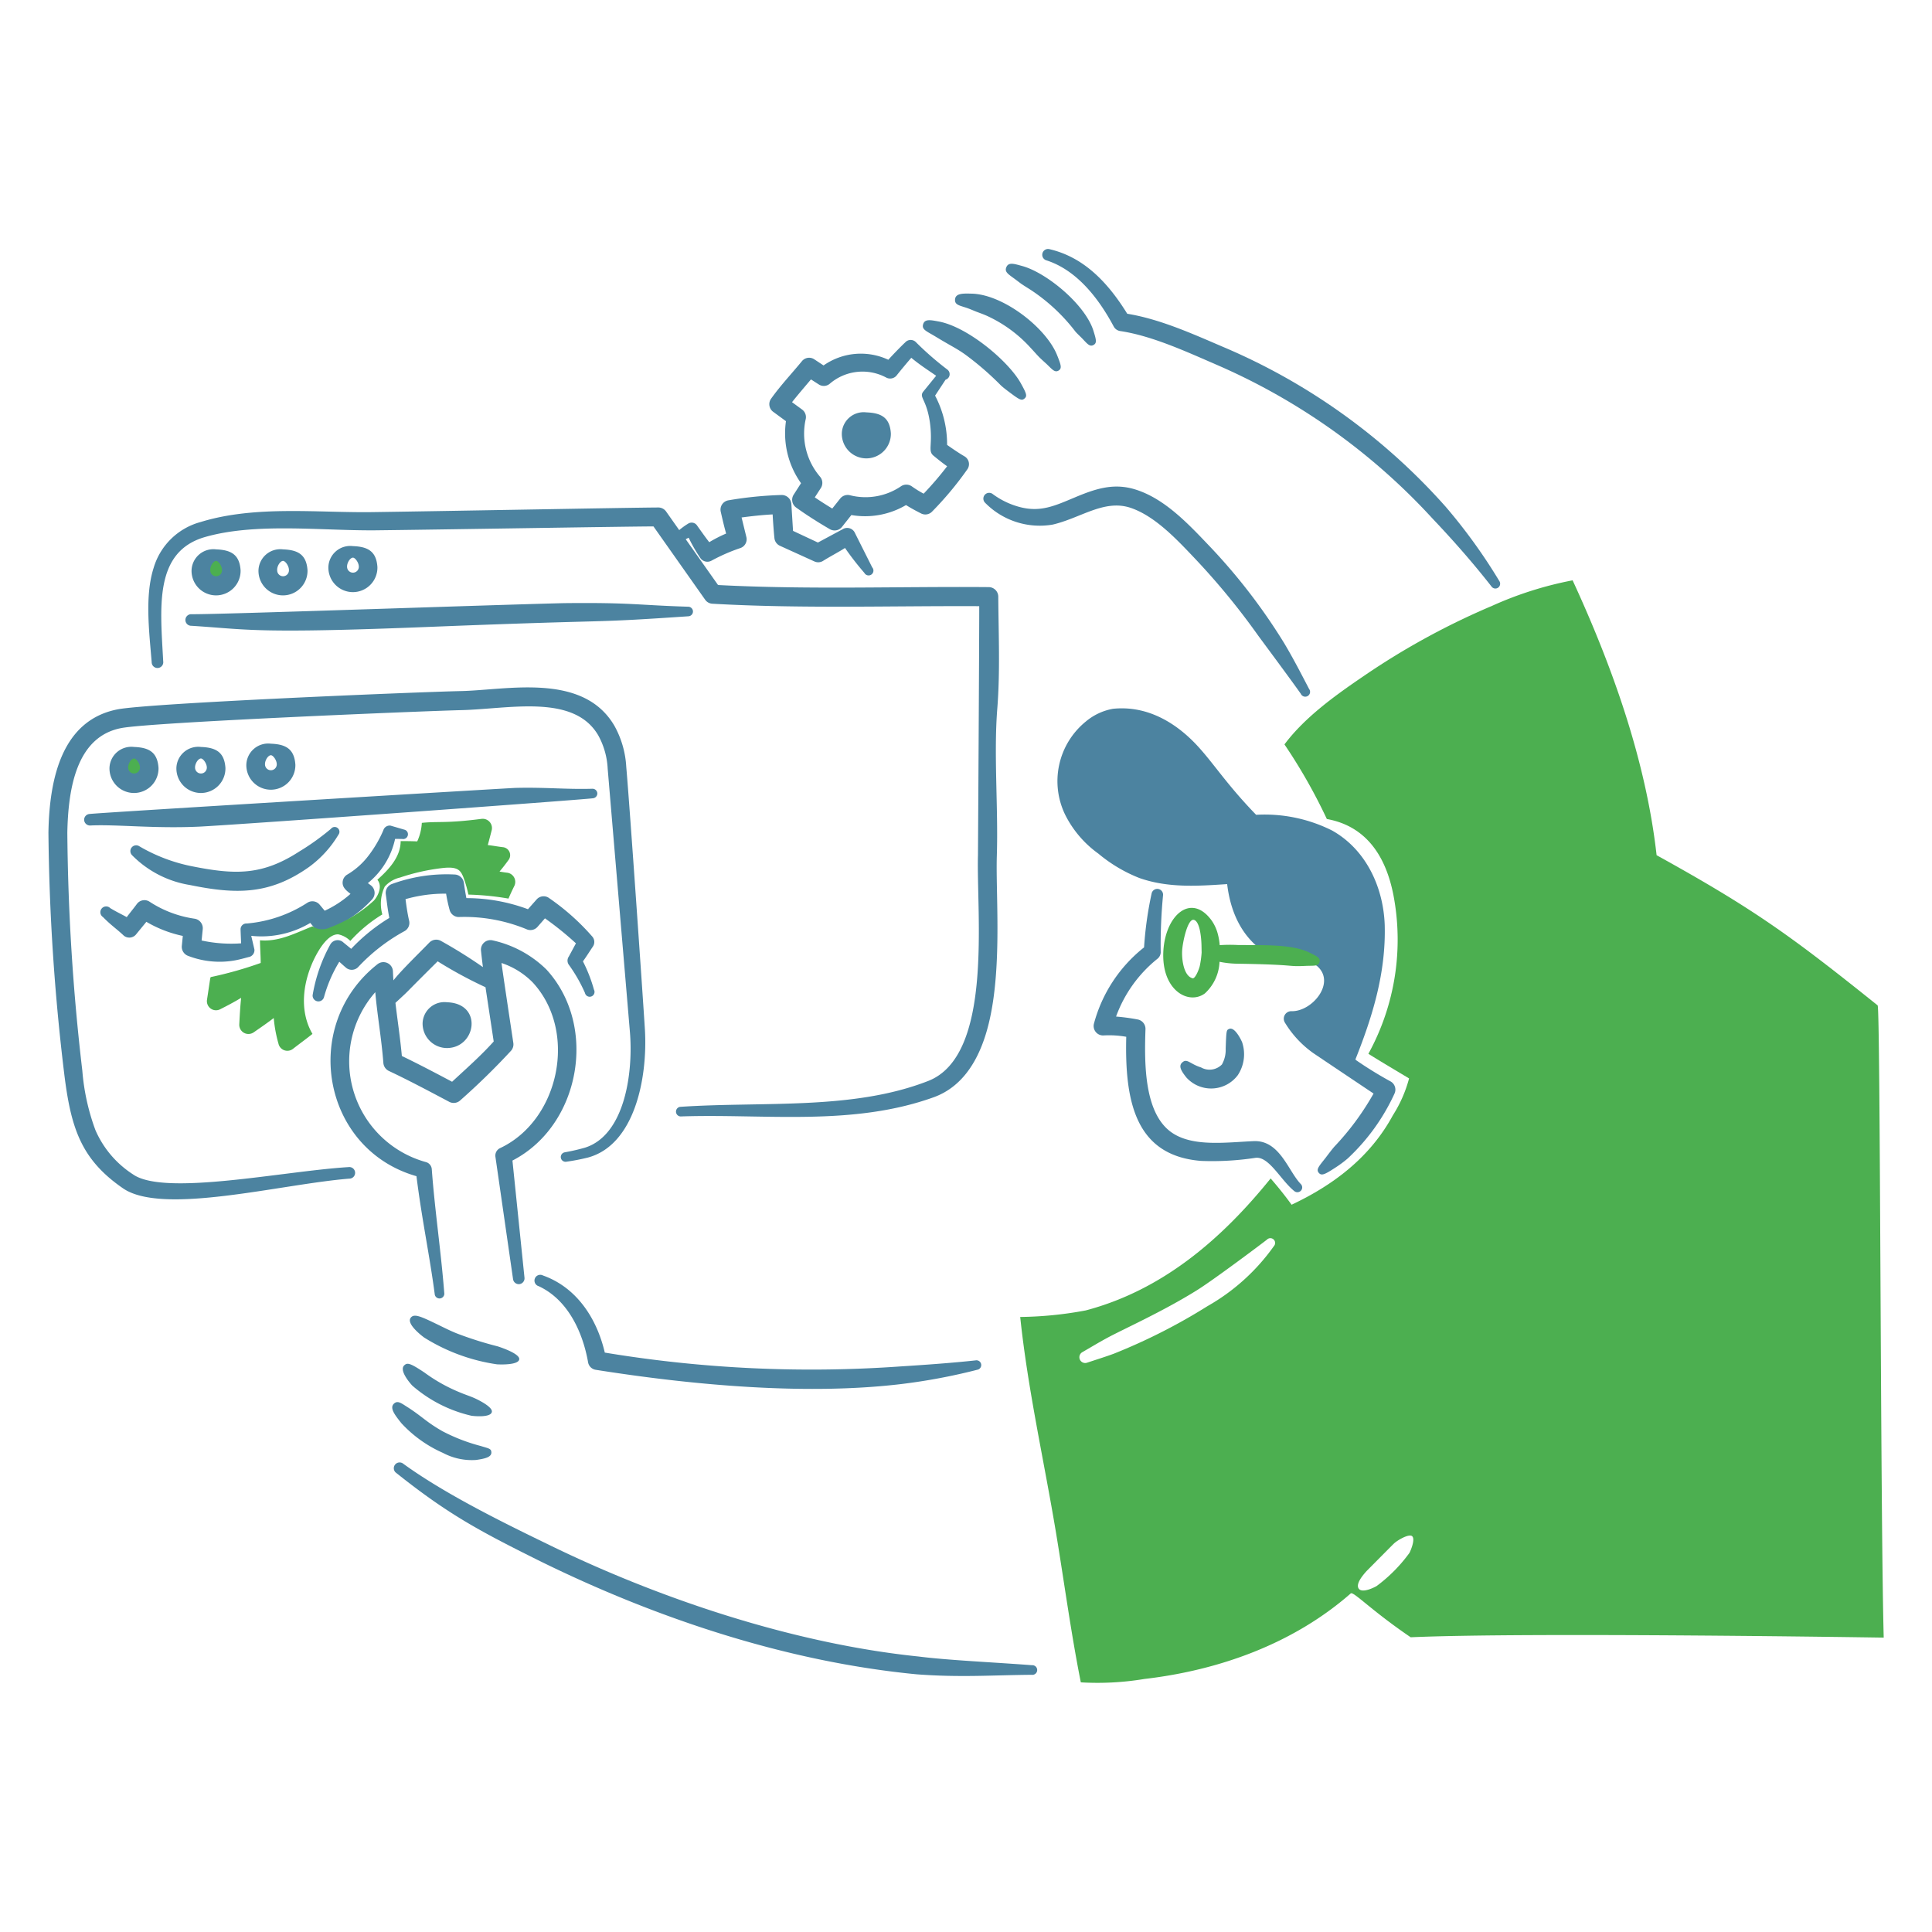 <svg viewBox="0 0 200 200" xmlns="http://www.w3.org/2000/svg" id="Change-Setting-2--Streamline-Brooklyn"><desc>Change Setting 2 Streamline Illustration: https://streamlinehq.com</desc><path d="M118.433 98.072a37.631 37.631 0 0 1 0.789 -5.611 0.6 0.6 0 0 1 1.175 0.227 53.785 53.785 0 0 0 -0.24 5.919 0.9 0.9 0 0 1 -0.361 0.663 13.637 13.637 0 0 0 -4.262 5.964 20.3 20.3 0 0 1 2.231 0.3 0.99 0.99 0 0 1 0.815 1c-0.123 3.6 -0.155 8.909 2.882 10.814 2.177 1.372 5.478 0.908 8.368 0.779 2.662 -0.068 3.521 3.084 4.814 4.431a0.494 0.494 0 0 1 0.027 0.7 0.5 0.5 0 0 1 -0.7 0.032c-1.394 -1.127 -2.615 -3.621 -4.012 -3.43a29.685 29.685 0 0 1 -5.616 0.317c-6.765 -0.534 -7.924 -6.07 -7.754 -12.849a10.178 10.178 0 0 0 -2.316 -0.142 0.976 0.976 0 0 1 -1.024 -1.234 15 15 0 0 1 5.184 -7.88Z" fill="#4c83a0" stroke-width="1"></path><path d="M128.578 107.876c-0.205 -0.464 -0.809 -1.581 -1.331 -1.367 -0.283 0.123 -0.3 0.1 -0.365 2.053a3.094 3.094 0 0 1 -0.388 1.63 1.788 1.788 0 0 1 -2.164 0.307c-1.163 -0.365 -1.445 -0.968 -1.942 -0.517 -0.43 0.375 -0.088 0.906 0.414 1.546a3.45 3.45 0 0 0 5.331 -0.223 3.92 3.92 0 0 0 0.445 -3.429Z" fill="#4c83a0" stroke-width="1"></path><path d="M143.9 111.921a39.778 39.778 0 0 1 -3.5 -2.16 0.642 0.642 0 0 0 -0.091 -0.082c1.82 -4.567 3.166 -9.02 3.037 -13.917 -0.139 -3.962 -1.962 -7.837 -5.451 -9.789a15.581 15.581 0 0 0 -7.861 -1.625c-3.082 -3.174 -4.448 -5.414 -6.2 -7.273 -2.316 -2.446 -5.261 -4.052 -8.627 -3.7a6.013 6.013 0 0 0 -2.8 1.314 7.955 7.955 0 0 0 -2.107 9.721 11.014 11.014 0 0 0 3.4 3.955 15.428 15.428 0 0 0 4.258 2.53c2.956 1.035 5.985 0.835 9.076 0.627 0.461 3.847 2.3 6.772 5.945 8.092 1.319 0.49 2.812 -0.133 3.407 0.428 1.9 1.714 -0.553 4.686 -2.685 4.636a0.776 0.776 0 0 0 -0.7 1.163 10.592 10.592 0 0 0 2.93 3.162c0.1 0.074 6.158 4.135 6.26 4.2a27.816 27.816 0 0 1 -4.061 5.5c-0.334 0.392 -0.628 0.792 -0.935 1.193 -0.685 0.867 -0.972 1.167 -0.669 1.523 0.27 0.3 0.554 0.209 1.657 -0.512a11.686 11.686 0 0 0 1.327 -0.979 21.239 21.239 0 0 0 4.855 -6.734 0.974 0.974 0 0 0 -0.465 -1.273Z" fill="#4c83a0" stroke-width="1"></path><path d="M101.961 52.028a7.926 7.926 0 0 0 7 2.28c2.891 -0.666 5.319 -2.642 8.056 -1.745 2.541 0.847 4.811 3.283 6.68 5.255a73.58 73.58 0 0 1 6.525 7.945c0.418 0.574 3.384 4.56 4.44 6.061a0.5 0.5 0 1 0 0.85 -0.512c-0.859 -1.648 -1.679 -3.242 -2.6 -4.774a60.515 60.515 0 0 0 -7.785 -10.087c-2.143 -2.248 -4.534 -4.789 -7.5 -5.75 -2.252 -0.735 -4.12 -0.147 -6.3 0.766 -2.122 0.89 -3.593 1.586 -5.75 1.024a8.208 8.208 0 0 1 -2.85 -1.376 0.6 0.6 0 0 0 -0.766 0.913Z" fill="#4c83a0" stroke-width="1"></path><path d="M109.417 36.734c-1.152 -2.838 -5.621 -6.3 -8.889 -6.337 -0.832 -0.022 -1.6 -0.04 -1.661 0.583s0.525 0.641 1.38 0.954c0.276 0.1 0.535 0.218 0.806 0.325 0.374 0.142 0.748 0.271 1.114 0.436a13.907 13.907 0 0 1 4.542 3.336c0.285 0.3 0.553 0.614 0.838 0.908 0.262 0.268 0.534 0.5 0.8 0.748 0.58 0.553 0.842 0.912 1.238 0.673 0.37 -0.229 0.25 -0.586 -0.168 -1.626Z" fill="#4c83a0" stroke-width="1"></path><path d="M113.168 34.166c-0.9 -2.7 -4.835 -5.933 -7.331 -6.623 -0.815 -0.222 -1.423 -0.44 -1.656 0.107 -0.229 0.519 0.216 0.742 0.966 1.3 0.223 0.165 0.432 0.334 0.659 0.49 0.316 0.21 0.633 0.4 0.949 0.606a18.918 18.918 0 0 1 4.582 4.293c0.223 0.25 0.459 0.459 0.695 0.7 0.523 0.55 0.774 0.885 1.163 0.677s0.278 -0.577 -0.027 -1.55Z" fill="#4c83a0" stroke-width="1"></path><path d="M116.692 32.479c3.387 0.549 6.787 2.089 9.922 3.433a64.292 64.292 0 0 1 23.038 16.541 57.106 57.106 0 0 1 5.554 7.691 0.5 0.5 0 0 1 -0.121 0.69 0.492 0.492 0 0 1 -0.69 -0.125c-2 -2.557 -4.061 -4.877 -6.1 -7.027a65.772 65.772 0 0 0 -22.455 -15.966c-3.042 -1.318 -6.607 -2.959 -9.86 -3.443a0.918 0.918 0 0 1 -0.685 -0.467c-1.559 -2.924 -3.837 -5.867 -7.01 -6.868a0.6 0.6 0 0 1 0.316 -1.153c3.626 0.824 6.13 3.52 8.091 6.694Z" fill="#4c83a0" stroke-width="1"></path><path d="M62.608 140.02a130.794 130.794 0 0 0 30.573 1.434c2.413 -0.152 5.4 -0.362 7.816 -0.628a0.493 0.493 0 1 1 0.174 0.971 61.28 61.28 0 0 1 -7.825 1.474c-9.968 1.2 -21.751 0.1 -31.678 -1.47a0.95 0.95 0 0 1 -0.788 -0.766c-0.565 -3.21 -2.135 -6.512 -5.117 -7.891a0.6 0.6 0 1 1 0.45 -1.105c3.401 1.206 5.541 4.326 6.395 7.981Z" fill="#4c83a0" stroke-width="1"></path><path d="M40.947 152.419c5.42 4.331 8.676 6.062 14.777 9.1 12.124 5.986 25.679 10.51 39.191 11.807 4.533 0.341 7.87 0.079 11.882 0.049a0.5 0.5 0 1 0 0.031 -0.993c-3.877 -0.3 -8.675 -0.51 -11.731 -0.9 -12.937 -1.329 -26.897 -5.982 -38.523 -11.688 -5.095 -2.467 -10.776 -5.314 -14.892 -8.314a0.6 0.6 0 0 0 -0.735 0.939Z" fill="#4c83a0" stroke-width="1"></path><path d="M49.763 149.688a18.728 18.728 0 0 1 -3.955 -1.527c-1.656 -0.944 -2.038 -1.463 -3.509 -2.423 -0.756 -0.471 -1.121 -0.808 -1.523 -0.428 -0.473 0.455 0.123 1.194 0.77 2.013a12.983 12.983 0 0 0 4.311 3.082 6.367 6.367 0 0 0 3.434 0.73c0.865 -0.129 1.6 -0.274 1.576 -0.792 -0.02 -0.391 -0.253 -0.39 -1.104 -0.655Z" fill="#4c83a0" stroke-width="1"></path><path d="M49.087 144.72c-0.459 -0.2 -0.935 -0.352 -1.4 -0.547a17.136 17.136 0 0 1 -3.75 -2.089c-1.476 -0.985 -1.771 -1.045 -2.084 -0.748 -0.545 0.493 0.49 1.738 0.832 2.106a14.145 14.145 0 0 0 6.128 3.118c0.365 0.051 1.965 0.187 2.1 -0.384 0.139 -0.549 -1.593 -1.354 -1.826 -1.456Z" fill="#4c83a0" stroke-width="1"></path><path d="M51.5 139.369a37.4 37.4 0 0 1 -4.262 -1.354c-0.78 -0.316 -1.523 -0.708 -2.294 -1.073 -1.511 -0.728 -2.118 -0.959 -2.436 -0.516 -0.447 0.624 1.115 1.826 1.407 2.039a19.43 19.43 0 0 0 7.536 2.77c0.375 0.023 2.214 0.081 2.3 -0.516s-2.029 -1.283 -2.251 -1.35Z" fill="#4c83a0" stroke-width="1"></path><path d="M105.688 39.7c-1.225 -2.241 -5.391 -5.776 -8.412 -6.4 -0.892 -0.164 -1.523 -0.318 -1.706 0.24s0.293 0.719 1.189 1.252c1.766 1.073 2.206 1.235 3.148 1.9a30.7 30.7 0 0 1 3.693 3.193c0.213 0.2 0.436 0.37 0.668 0.548 1.237 0.932 1.472 1.1 1.79 0.82 0.295 -0.253 0.21 -0.507 -0.37 -1.553Z" fill="#4c83a0" stroke-width="1"></path><path d="M194.372 104.076c-9 -7.215 -12.8 -9.972 -22.882 -15.547 -1.1 -9.8 -4.587 -19.547 -8.693 -28.454a37.221 37.221 0 0 0 -8.324 2.636 76.118 76.118 0 0 0 -13.379 7.326c-2.863 1.947 -6.034 4.222 -8.127 7.024a56.835 56.835 0 0 1 4.387 7.722c4.133 0.748 6.128 3.919 6.9 7.914a24.535 24.535 0 0 1 -2.6 16.393c1.39 0.869 2.806 1.7 4.213 2.548a13.565 13.565 0 0 1 -1.674 3.812c-2.347 4.338 -6.124 7.206 -10.488 9.263 -0.677 -0.935 -1.412 -1.852 -2.169 -2.721 -5.055 6.266 -11.187 11.561 -19.146 13.663a38.876 38.876 0 0 1 -6.778 0.677c0.784 7.487 2.467 14.884 3.7 22.3 0.859 5.171 1.55 10.381 2.574 15.525a29.665 29.665 0 0 0 6.591 -0.352c7.745 -0.9 15.423 -3.656 21.35 -8.853 0.277 -0.241 2.085 1.737 6.208 4.538 12.052 -0.543 48.967 0.036 48.967 0.036 -0.349 -12.832 -0.34 -65.219 -0.63 -65.45Zm-62.506 24.932a21.314 21.314 0 0 1 -6.876 6.209 60.114 60.114 0 0 1 -9.717 4.929c-0.9 0.33 -1.813 0.611 -2.735 0.918a0.6 0.6 0 0 1 -0.49 -1.091c0.842 -0.486 1.652 -0.975 2.494 -1.434 1.61 -0.885 5.815 -2.752 9.393 -4.993 1.732 -1.082 6.687 -4.8 7.214 -5.215a0.493 0.493 0 1 1 0.717 0.677Zm14.04 31.746a15.845 15.845 0 0 1 -3.394 3.429c-0.212 0.13 -1.468 0.774 -1.848 0.285 -0.359 -0.49 0.4 -1.383 0.806 -1.835 0.1 -0.1 2.715 -2.74 2.815 -2.832 0.39 -0.377 1.57 -1.042 1.888 -0.784 0.382 0.31 -0.173 1.568 -0.267 1.737Z" fill="#4caf50" stroke-width="1"></path><path d="M56.566 100.364a11.441 11.441 0 0 0 -5.544 -3.011 0.986 0.986 0 0 0 -1.23 1.052q0.09 0.855 0.2 1.71a50.664 50.664 0 0 0 -4.323 -2.7 1 1 0 0 0 -1.22 0.155c-1.027 1.064 -2.919 2.888 -3.722 3.918q-0.033 -0.47 -0.051 -0.941a0.987 0.987 0 0 0 -1.59 -0.74c-8.039 6.325 -5.733 19.168 4.026 21.952 0.569 4.55 1.35 8.1 1.9 12.278a0.5 0.5 0 0 0 0.985 -0.107c-0.333 -4.3 -0.995 -8.727 -1.3 -12.91a0.823 0.823 0 0 0 -0.623 -0.726 10.823 10.823 0 0 1 -5.224 -17.583c0.185 2.223 0.637 4.754 0.837 7.33a1 1 0 0 0 0.561 0.82c2.068 0.973 4.257 2.141 6.257 3.2a0.994 0.994 0 0 0 1.145 -0.156 72.313 72.313 0 0 0 5.259 -5.139 1 1 0 0 0 0.232 -0.793c-0.294 -1.959 -1.127 -7.486 -1.225 -8.283a8.144 8.144 0 0 1 3.22 2c4.7 5.061 2.786 14.263 -3.358 17.159a0.856 0.856 0 0 0 -0.494 0.886l1.826 12.675a0.6 0.6 0 0 0 0.668 0.521 0.605 0.605 0 0 0 0.516 -0.672l-1.246 -12.118c7.021 -3.613 8.894 -13.923 3.518 -19.777ZM46.8 111.983c-1.566 -0.833 -3.528 -1.865 -5.2 -2.667 -0.167 -1.838 -0.45 -3.669 -0.664 -5.5 1.935 -1.8 0.053 -0.016 4.37 -4.3a44.806 44.806 0 0 0 4.952 2.681c0.009 0.062 0.578 3.809 0.85 5.617 -1.308 1.456 -2.708 2.686 -4.308 4.169Z" fill="#4c83a0" stroke-width="1"></path><path d="M46.285 103.755a2.26 2.26 0 0 0 -2.538 2.173 2.533 2.533 0 0 0 2.538 2.566c3.015 -0.038 3.726 -4.615 0 -4.739Z" fill="#4c83a0" stroke-width="1"></path><path d="M40.3 95.024c-0.2 -1.086 -0.21 -1.355 -0.365 -2.463a0.983 0.983 0 0 1 0.592 -1.033 16.433 16.433 0 0 1 6.525 -1 1 1 0 0 1 0.966 0.855c0.154 1.068 0.28 1.691 0.263 1.59a18.2 18.2 0 0 1 6.373 1.149l0.9 -1.015a0.964 0.964 0 0 1 1.319 -0.116 23.908 23.908 0 0 1 4.449 3.973 0.851 0.851 0 0 1 0.075 0.993c-0.334 0.488 -0.664 1.028 -1.051 1.563a15.609 15.609 0 0 1 1.141 2.93 0.5 0.5 0 1 1 -0.931 0.339 15.864 15.864 0 0 0 -1.693 -2.948 0.741 0.741 0 0 1 0.023 -0.824l0.735 -1.363a32.382 32.382 0 0 0 -3.207 -2.588l-0.775 0.887a0.973 0.973 0 0 1 -1.153 0.231 16.884 16.884 0 0 0 -7.006 -1.254 0.985 0.985 0 0 1 -0.931 -0.717 15.957 15.957 0 0 1 -0.369 -1.7 14.752 14.752 0 0 0 -4.2 0.566c0.084 0.675 0.213 1.554 0.37 2.222a0.976 0.976 0 0 1 -0.512 1.109 19.046 19.046 0 0 0 -4.779 3.719 0.922 0.922 0 0 1 -1.234 0.053c-0.236 -0.2 -0.472 -0.414 -0.7 -0.623a14.227 14.227 0 0 0 -1.586 3.669 0.6 0.6 0 0 1 -1.175 -0.214 16.435 16.435 0 0 1 1.834 -5.25 0.865 0.865 0 0 1 1.35 -0.2l0.806 0.659a19 19 0 0 1 3.946 -3.199Z" fill="#4c83a0" stroke-width="1"></path><path d="M91.957 37.242c0.5 -0.549 1.2 -1.278 1.768 -1.817a0.758 0.758 0 0 1 1.095 0 31.912 31.912 0 0 0 3.256 2.837 0.6 0.6 0 0 1 -0.192 1.047L96.8 40.956a10.824 10.824 0 0 1 1.243 5.1c0.552 0.391 1.214 0.844 1.826 1.2a0.932 0.932 0 0 1 0.258 1.345 34.287 34.287 0 0 1 -3.661 4.382 0.964 0.964 0 0 1 -1.113 0.17c-0.94 -0.475 -1.366 -0.749 -1.563 -0.869a8.351 8.351 0 0 1 -5.656 1.033l-0.994 1.256a0.982 0.982 0 0 1 -1.247 0.2c-1.189 -0.69 -2.358 -1.428 -3.473 -2.231a0.98 0.98 0 0 1 -0.263 -1.327l0.766 -1.194a8.892 8.892 0 0 1 -1.561 -6.421L80 42.6a0.979 0.979 0 0 1 -0.178 -1.327c1 -1.4 2.079 -2.527 3.193 -3.884a0.962 0.962 0 0 1 1.283 -0.191l0.957 0.632a6.721 6.721 0 0 1 6.702 -0.588Zm2.378 -0.2c-0.354 0.406 -1.024 1.2 -1.528 1.839a0.864 0.864 0 0 1 -1.073 0.2 5.2 5.2 0 0 0 -5.856 0.66 0.952 0.952 0 0 1 -1.127 0.049l-0.8 -0.513c-0.421 0.5 -1.473 1.73 -1.96 2.356l1.047 0.766a0.973 0.973 0 0 1 0.36 1.029 6.859 6.859 0 0 0 1.492 5.919 0.989 0.989 0 0 1 0.067 1.2l-0.61 0.94c0.575 0.392 1.229 0.807 1.808 1.157L87 51.582a0.992 0.992 0 0 1 1 -0.312 6.53 6.53 0 0 0 5.317 -0.962 0.989 0.989 0 0 1 1.074 0.04 11.3 11.3 0 0 0 1.224 0.757 34.313 34.313 0 0 0 2.432 -2.836c-0.394 -0.285 -0.654 -0.475 -1.389 -1.078 -0.65 -0.514 -0.081 -1.078 -0.388 -3.416 -0.339 -2.439 -1.137 -2.61 -0.717 -3.207l1.358 -1.67c-0.993 -0.684 -1.735 -1.16 -2.576 -1.861Z" fill="#4c83a0" stroke-width="1"></path><path d="M22.372 57.469a1.572 1.572 0 1 1 -1.572 1.577 1.573 1.573 0 0 1 1.572 -1.577Z" fill="#4caf50" stroke-width="1"></path><path d="M22.372 56.871a2.263 2.263 0 0 0 -2.543 2.173 2.539 2.539 0 1 0 5.077 0c-0.106 -1.665 -1.023 -2.115 -2.534 -2.173Zm0 1.194c0.238 -0.006 0.636 0.548 0.61 0.979a0.608 0.608 0 0 1 -1.216 0c-0.037 -0.419 0.31 -0.973 0.606 -0.979Z" fill="#4c83a0" stroke-width="1"></path><path d="M29.3 56.871a2.263 2.263 0 0 0 -2.543 2.173 2.539 2.539 0 1 0 5.077 0c-0.108 -1.665 -1.024 -2.115 -2.534 -2.173Zm0 1.194c0.237 -0.006 0.636 0.548 0.61 0.979a0.608 0.608 0 0 1 -1.216 0c-0.038 -0.419 0.306 -0.973 0.606 -0.979Z" fill="#4c83a0" stroke-width="1"></path><path d="M36.536 56.534a2.263 2.263 0 0 0 -2.543 2.173 2.539 2.539 0 1 0 5.077 0c-0.107 -1.665 -1.023 -2.116 -2.534 -2.173Zm0 1.193c0.237 0 0.636 0.549 0.61 0.98a0.609 0.609 0 0 1 -1.216 0c-0.037 -0.419 0.31 -0.973 0.606 -0.98Z" fill="#4c83a0" stroke-width="1"></path><path d="M89.688 42.689a2.263 2.263 0 0 0 -2.543 2.173 2.539 2.539 0 1 0 5.077 0c-0.107 -1.662 -1.022 -2.115 -2.534 -2.173Z" fill="#4c83a0" stroke-width="1"></path><path d="M13.876 77.923A1.572 1.572 0 1 1 12.3 79.5a1.572 1.572 0 0 1 1.576 -1.577Z" fill="#4caf50" stroke-width="1"></path><path d="M13.876 77.325a2.263 2.263 0 0 0 -2.543 2.175 2.539 2.539 0 1 0 5.077 0c-0.11 -1.667 -1.023 -2.118 -2.534 -2.175Zm0 1.193c0.238 0 0.636 0.549 0.61 0.98a0.609 0.609 0 0 1 -1.216 0c-0.037 -0.419 0.31 -0.973 0.606 -0.98Z" fill="#4c83a0" stroke-width="1"></path><path d="M20.8 77.325a2.263 2.263 0 0 0 -2.54 2.175 2.539 2.539 0 1 0 5.077 0c-0.107 -1.667 -1.023 -2.118 -2.537 -2.175Zm0 1.193c0.237 0 0.636 0.549 0.61 0.98a0.609 0.609 0 0 1 -1.216 0c-0.034 -0.419 0.313 -0.973 0.606 -0.98Z" fill="#4c83a0" stroke-width="1"></path><path d="M28.04 76.987a2.264 2.264 0 0 0 -2.54 2.174 2.539 2.539 0 1 0 5.077 0c-0.11 -1.661 -1.026 -2.116 -2.537 -2.174Zm0 1.194c0.237 -0.006 0.636 0.549 0.61 0.98a0.609 0.609 0 0 1 -1.216 0c-0.034 -0.42 0.31 -0.973 0.606 -0.98Z" fill="#4c83a0" stroke-width="1"></path><path d="M36.065 120.819c-6.727 0.411 -19.075 3.047 -22.308 0.743A10.33 10.33 0 0 1 9.883 117a22.832 22.832 0 0 1 -1.359 -6.146A225.847 225.847 0 0 1 6.97 86.206c0.088 -4.7 0.99 -9.974 5.607 -10.84 3.178 -0.6 31.065 -1.754 35.183 -1.853 4.941 -0.119 11.648 -1.725 14.175 2.619a7.919 7.919 0 0 1 0.971 3.429l2.294 27.167c0.379 4.273 -0.505 10.773 -4.645 12.078a20.737 20.737 0 0 1 -2.093 0.481 0.494 0.494 0 1 0 0.187 0.97 21.628 21.628 0 0 0 2.209 -0.427c4.844 -1.306 6.192 -8.227 5.905 -13.214 -0.187 -3.046 -1.581 -23.256 -1.933 -27.228a9.844 9.844 0 0 0 -1.216 -4.236c-3.239 -5.574 -11.093 -3.716 -15.9 -3.612 -4.611 0.1 -31.941 1.233 -35.5 1.884 -5.7 1.083 -7.1 6.944 -7.2 12.742a223.187 223.187 0 0 0 1.625 24.908c0.693 5.7 1.739 8.941 6.1 11.945 4.114 2.822 16.291 -0.431 23.412 -1.007a0.6 0.6 0 1 0 -0.08 -1.193Z" fill="#4c83a0" stroke-width="1"></path><path d="M9.357 85.455c2.745 -0.13 6.547 0.337 11.3 0.116 4.378 -0.222 39.663 -2.779 40.723 -2.935a0.5 0.5 0 0 0 0.454 -0.534 0.5 0.5 0 0 0 -0.534 -0.45c-2.786 0.076 -4.8 -0.167 -7.941 -0.089 -2.191 0.107 -42.954 2.561 -44.09 2.7a0.6 0.6 0 0 0 -0.557 0.641 0.609 0.609 0 0 0 0.645 0.551Z" fill="#4c83a0" stroke-width="1"></path><path d="m41.847 85.883 -1.421 -0.415a0.686 0.686 0 0 0 -0.748 0.495 12.156 12.156 0 0 1 -1.536 2.623 7.6 7.6 0 0 1 -2.187 1.946 0.964 0.964 0 0 0 -0.481 0.735c-0.065 0.562 0.331 0.893 0.811 1.265a10.84 10.84 0 0 1 -2.672 1.746l-0.517 -0.62a0.979 0.979 0 0 0 -1.287 -0.2 13.625 13.625 0 0 1 -6.262 2.142 0.6 0.6 0 0 0 -0.641 0.548c-0.009 0.113 0.057 1.505 0.057 1.505a14.367 14.367 0 0 1 -4.093 -0.294l0.116 -1.153a1 1 0 0 0 -0.824 -1.1 11.491 11.491 0 0 1 -4.662 -1.75 0.968 0.968 0 0 0 -1.319 0.209c-0.342 0.467 -0.717 0.913 -1.06 1.376 -0.57 -0.316 -1.153 -0.588 -1.71 -0.935a0.6 0.6 0 1 0 -0.748 0.93c0.858 0.876 1.421 1.224 2.165 1.933a0.909 0.909 0 0 0 1.291 -0.182l1.033 -1.261a12.545 12.545 0 0 0 3.772 1.461l-0.1 1.016a1 1 0 0 0 0.588 1.024 9.03 9.03 0 0 0 4.819 0.508c0.512 -0.09 1 -0.223 1.492 -0.357a0.724 0.724 0 0 0 0.614 -0.792l-0.329 -1.409a9.855 9.855 0 0 0 6.111 -1.335l0.419 0.5a0.97 0.97 0 0 0 1.1 0.325 12.229 12.229 0 0 0 4.881 -3.26 0.994 0.994 0 0 0 -0.138 -1.466l-0.3 -0.222A8.083 8.083 0 0 0 40.9 86.84l0.73 0.009a0.494 0.494 0 0 0 0.588 -0.379 0.487 0.487 0 0 0 -0.371 -0.587Z" fill="#4c83a0" stroke-width="1"></path><path d="M34.941 85.707a0.491 0.491 0 0 0 -0.69 0.1 25.968 25.968 0 0 1 -3.273 2.343c-3.766 2.439 -6.515 2.428 -10.911 1.563a17.467 17.467 0 0 1 -5.63 -2.1 0.6 0.6 0 0 0 -0.775 0.908 10.815 10.815 0 0 0 6.022 3.1c4.824 0.989 8.277 0.991 12.331 -1.889a11.31 11.31 0 0 0 3.02 -3.322 0.5 0.5 0 0 0 -0.094 -0.703Z" fill="#4c83a0" stroke-width="1"></path><path d="M21.43 103.488a0.944 0.944 0 0 0 1.367 0.989c0.735 -0.37 1.466 -0.757 2.165 -1.18 -0.094 0.917 -0.147 1.835 -0.192 2.752a0.95 0.95 0 0 0 1.492 0.819c0.7 -0.485 1.4 -0.962 2.076 -1.483a14.134 14.134 0 0 0 0.49 2.659 0.943 0.943 0 0 0 1.509 0.526c0.668 -0.521 1.354 -1.016 2.009 -1.541 -1.448 -2.481 -0.953 -5.589 0.32 -8.043 0.4 -0.762 1.3 -2.289 2.339 -2.263a2.462 2.462 0 0 1 1.26 0.682 14.81 14.81 0 0 1 3.313 -2.744 4.12 4.12 0 0 1 0.25 -2.881 3.029 3.029 0 0 1 1.594 -0.94 21.428 21.428 0 0 1 4.3 -0.971c1.651 -0.2 1.954 0.189 2.272 1.007a12.472 12.472 0 0 1 0.494 1.732 28.31 28.31 0 0 1 4.151 0.414c0.182 -0.436 0.387 -0.868 0.6 -1.3a0.959 0.959 0 0 0 -0.744 -1.38c-0.263 -0.031 -0.521 -0.071 -0.784 -0.12 0.33 -0.388 0.641 -0.793 0.94 -1.207a0.829 0.829 0 0 0 -0.588 -1.314c-0.521 -0.058 -1.042 -0.165 -1.568 -0.218 0.138 -0.5 0.268 -1.007 0.4 -1.514a0.959 0.959 0 0 0 -1.047 -1.2c-3.739 0.483 -4.462 0.233 -6.181 0.414a5.229 5.229 0 0 1 -0.477 1.917c-0.565 -0.023 -1.144 -0.031 -1.714 -0.027 -0.005 1.657 -1.247 2.953 -2.41 4 0.53 0.633 0.129 1.6 -0.356 2.151a13.947 13.947 0 0 1 -4.592 2.8 1.75 1.75 0 0 1 -1.759 -0.133c-1.8 0.7 -3.451 1.621 -5.446 1.447 0.008 0.784 0.071 1.563 0.075 2.347a39.99 39.99 0 0 1 -5.166 1.461c-0.069 0.107 -0.022 -0.089 -0.392 2.342Z" fill="#4caf50" stroke-width="1"></path><path d="M103.192 88.577c0.158 -4.936 -0.333 -10.471 0.049 -15.24 0.3 -3.847 0.128 -7.634 0.1 -11.57a0.994 0.994 0 0 0 -0.984 -0.989c-9.175 -0.08 -18.692 0.277 -28.026 -0.218l-3.347 -4.743c0.057 -0.022 0.031 -0.02 0.307 -0.151a15.914 15.914 0 0 0 1.238 2.142 0.883 0.883 0 0 0 1.118 0.236 18.749 18.749 0 0 1 2.966 -1.3 0.963 0.963 0 0 0 0.641 -1.189l-0.485 -1.987c1.01 -0.135 2.192 -0.266 3.215 -0.316 0.033 0.656 0.11 1.761 0.183 2.441a0.978 0.978 0 0 0 0.579 0.81l3.541 1.608a0.946 0.946 0 0 0 0.912 -0.045c0.693 -0.437 1.771 -1.005 2.276 -1.34a29.818 29.818 0 0 0 2 2.574 0.5 0.5 0 1 0 0.815 -0.566l-1.831 -3.647a0.878 0.878 0 0 0 -1.229 -0.3l-2.56 1.376 -2.575 -1.207 -0.173 -2.77a1 1 0 0 0 -1.007 -0.944 38.733 38.733 0 0 0 -5.491 0.548 0.979 0.979 0 0 0 -0.815 1.176c0.361 1.566 0.346 1.47 0.557 2.267a14.36 14.36 0 0 0 -1.746 0.895c-0.179 -0.239 -0.217 -0.259 -1.242 -1.7a0.675 0.675 0 0 0 -0.9 -0.245 7.207 7.207 0 0 0 -0.966 0.692l-1.365 -1.935a0.986 0.986 0 0 0 -0.8 -0.405c-2.944 0.013 -22.544 0.383 -29.411 0.477 -5.737 0.1 -12.263 -0.732 -17.97 1.028a6.954 6.954 0 0 0 -4.864 4.757c-0.921 2.89 -0.458 6.582 -0.2 9.744a0.6 0.6 0 1 0 1.193 -0.08c-0.289 -5.545 -1 -11.338 4.338 -12.871 5.218 -1.494 11.939 -0.653 17.533 -0.69 6.863 -0.076 26.111 -0.4 28.881 -0.405L73 62.087a0.975 0.975 0 0 0 0.743 0.41c9.14 0.525 18.529 0.21 27.626 0.254 0.016 1.409 -0.126 25.648 -0.13 25.768 -0.174 6.138 1.616 20.777 -5.175 23.39 -7.819 3.045 -17.01 2.091 -25.664 2.672a0.5 0.5 0 0 0 0.049 0.993c8.681 -0.3 17.787 1.058 26.244 -2 2.717 -1 4.387 -3.4 5.345 -6.48 1.826 -5.856 1.02 -14.237 1.154 -18.517Z" fill="#4c83a0" stroke-width="1"></path><path d="M71.224 62.807c-5.322 -0.166 -5.778 -0.443 -12.822 -0.37 -7.754 0.187 -35.992 1.19 -38.639 1.145a0.6 0.6 0 0 0 -0.049 1.194c6.072 0.378 6.492 0.854 25.212 0.1 19.907 -0.788 15.389 -0.335 26.329 -1.078a0.5 0.5 0 0 0 0.481 -0.512 0.5 0.5 0 0 0 -0.512 -0.479Z" fill="#4c83a0" stroke-width="1"></path><path d="M135.564 98.617c-1.774 -0.879 -4.68 -0.766 -7.4 -0.788a15.2 15.2 0 0 0 -1.9 0.013 6.479 6.479 0 0 0 -0.19 -1.131 4.343 4.343 0 0 0 -0.642 -1.416c-2.1 -2.9 -4.777 -0.606 -5 3.14 -0.236 4.089 2.62 5.647 4.3 4.4a4.692 4.692 0 0 0 1.513 -3.272 9.739 9.739 0 0 0 1.9 0.2c6.36 0.1 4.962 0.328 7.054 0.223 0.894 -0.029 1.284 0.046 1.4 -0.4s-0.351 -0.63 -1.035 -0.969ZM124.2 100c-0.1 0.417 -0.484 1.336 -0.743 1.27 -0.893 -0.227 -1.114 -1.837 -1.087 -2.757 0.025 -0.879 0.574 -3.491 1.234 -3.287 0.633 0.2 0.757 1.958 0.774 2.619l0.014 0.77A10.026 10.026 0 0 1 124.2 100Z" fill="#4caf50" stroke-width="1"></path></svg>